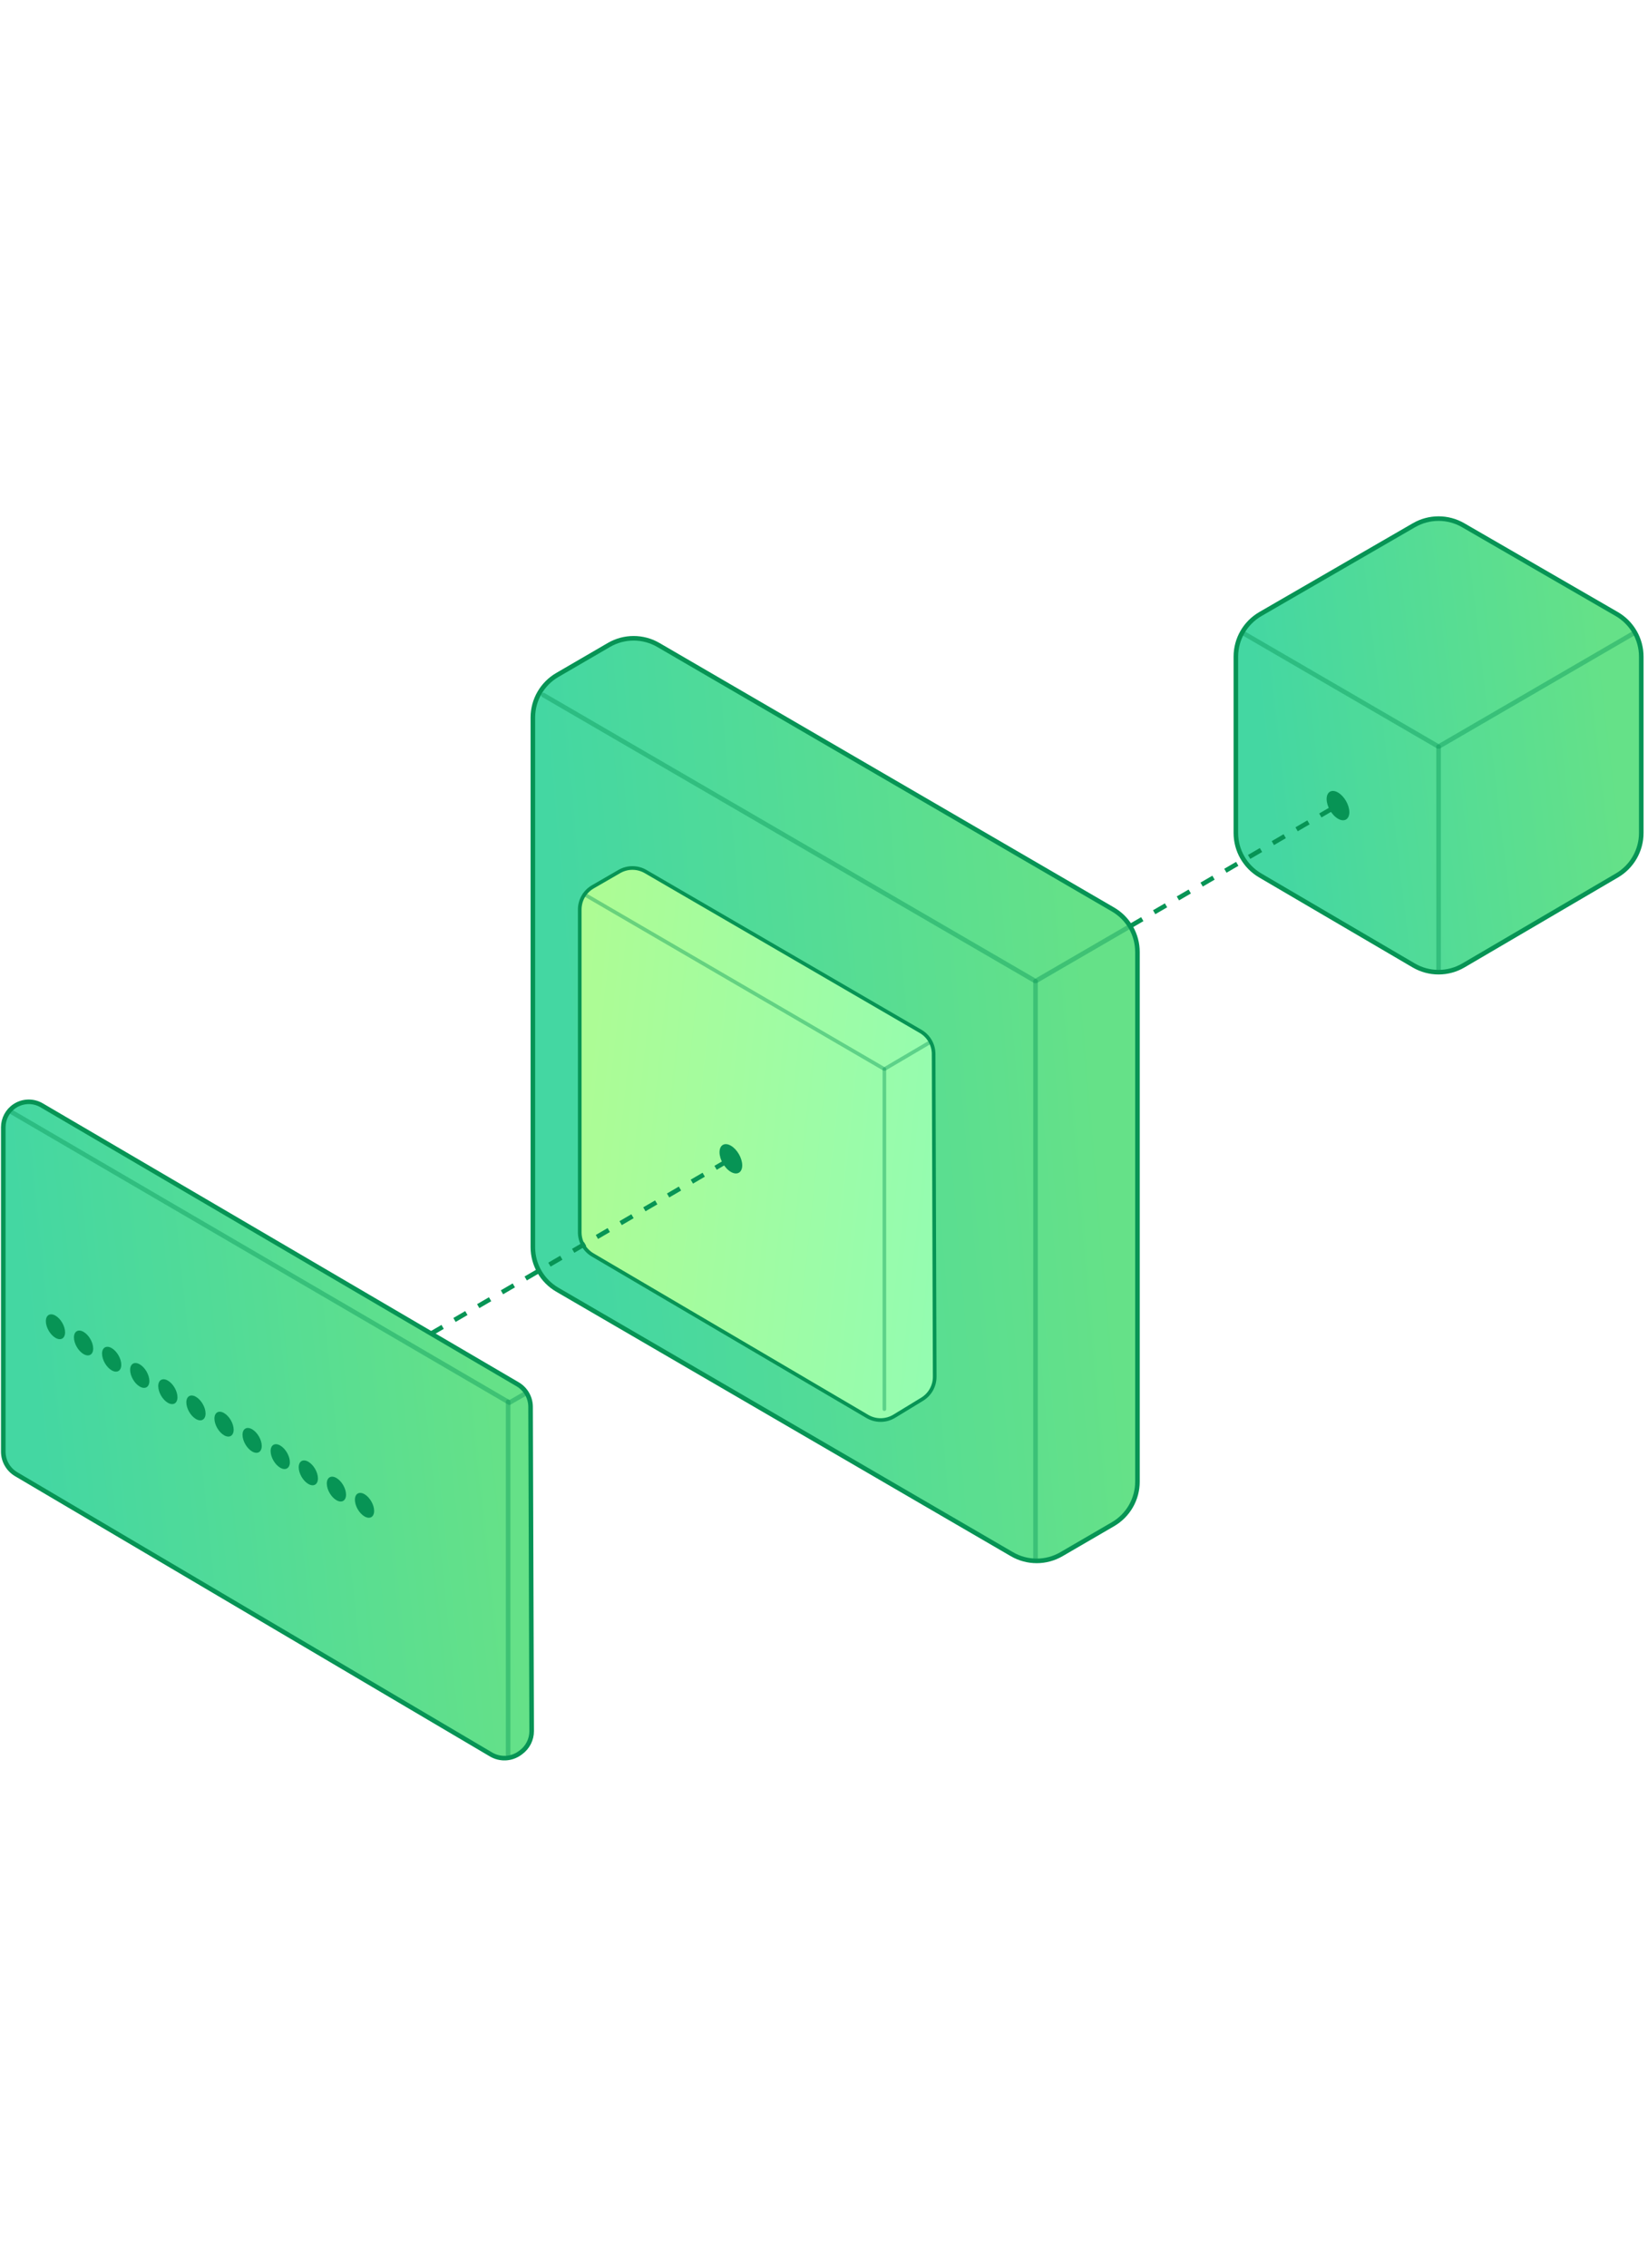 <svg width="360" height="495" viewBox="0 0 360 495" fill="none" xmlns="http://www.w3.org/2000/svg">
<g clip-path="url(#clip0_23_5816)">
<path d="M308.878 114.646L275.333 134.035C272.015 135.954 269.971 139.496 269.971 143.329V181.831C269.971 185.641 271.991 189.166 275.28 191.093L308.825 210.741C312.175 212.704 316.324 212.704 319.674 210.741L353.22 191.093C356.508 189.166 358.528 185.641 358.528 181.831V143.329C358.528 139.496 356.484 135.954 353.166 134.035L319.621 114.646C316.297 112.725 312.201 112.725 308.878 114.646Z" fill="url(#paint0_linear_23_5816)" stroke="#079455"/>
<path opacity="0.4" d="M271.507 138.159L314.249 162.985L356.992 138.159" stroke="#079455" stroke-linecap="round" stroke-linejoin="bevel"/>
<path d="M133.019 140.783L121.742 147.34C118.437 149.262 116.403 152.796 116.403 156.62V272.242C116.403 276.065 118.437 279.599 121.742 281.521L221.065 339.267C224.4 341.206 228.519 341.206 231.855 339.267L243.132 332.71C246.438 330.789 248.471 327.254 248.471 323.431V207.809C248.471 203.986 246.438 200.451 243.132 198.53L143.81 140.783C140.474 138.845 136.355 138.845 133.019 140.783Z" fill="url(#paint1_linear_23_5816)" stroke="#079455"/>
<path d="M135.288 190.239L129.502 193.582C127.731 194.605 126.642 196.494 126.642 198.539V268.998C126.642 271.028 127.716 272.906 129.466 273.934L189.467 309.188C191.285 310.256 193.543 310.238 195.344 309.142L201.434 305.435C203.146 304.393 204.189 302.531 204.182 300.526L203.947 230.063C203.941 228.03 202.856 226.152 201.098 225.131L141.026 190.245C139.253 189.216 137.063 189.213 135.288 190.239Z" fill="url(#paint2_linear_23_5816)" stroke="#079455" stroke-width="0.8"/>
<path d="M113.07 302.168L9.094 241.272C7.257 240.196 4.966 240.263 3.194 241.444C1.646 242.477 0.716 244.214 0.716 246.075V316.866C0.716 318.892 1.787 320.768 3.532 321.797L107.28 382.982C109.245 384.141 111.71 384.023 113.555 382.681L113.78 382.517C115.266 381.436 116.144 379.706 116.137 377.868L115.902 307.088C115.895 305.063 114.818 303.191 113.07 302.168Z" fill="url(#paint3_linear_23_5816)" stroke="#079455"/>
<path opacity="0.4" d="M314.25 162.985V211.871" stroke="#079455" stroke-linecap="round"/>
<path opacity="0.4" d="M226.204 214.175V340.356" stroke="#079455" stroke-linecap="round"/>
<path opacity="0.4" d="M193.187 233.371V307.595" stroke="#079455" stroke-width="0.8" stroke-linecap="round"/>
<path opacity="0.4" d="M118.707 151.724L226.204 214.175L246.936 202.145" stroke="#079455" stroke-linecap="round" stroke-linejoin="bevel"/>
<path opacity="0.4" d="M127.665 195.235L193.187 233.371L202.913 227.652" stroke="#079455" stroke-width="0.8" stroke-linecap="round" stroke-linejoin="bevel"/>
<path d="M12.118 292.036C13.277 292.705 14.217 292.162 14.217 290.823C14.217 289.484 13.277 287.856 12.118 287.187C10.958 286.517 10.018 287.06 10.018 288.399C10.018 289.738 10.958 291.366 12.118 292.036Z" fill="#079455"/>
<path d="M18.255 295.579C19.415 296.249 20.355 295.706 20.355 294.367C20.355 293.028 19.415 291.4 18.255 290.73C17.096 290.061 16.156 290.603 16.156 291.942C16.156 293.281 17.096 294.91 18.255 295.579Z" fill="#079455"/>
<path d="M24.393 299.123C25.552 299.793 26.492 299.25 26.492 297.911C26.492 296.572 25.552 294.944 24.393 294.274C23.233 293.605 22.293 294.148 22.293 295.487C22.293 296.826 23.233 298.454 24.393 299.123Z" fill="#079455"/>
<path d="M30.53 302.667C31.689 303.336 32.629 302.794 32.629 301.455C32.629 300.116 31.689 298.487 30.529 297.818C29.37 297.148 28.43 297.691 28.43 299.03C28.43 300.369 29.37 301.997 30.53 302.667Z" fill="#079455"/>
<path d="M36.667 306.21C37.827 306.88 38.767 306.337 38.766 304.998C38.766 303.659 37.826 302.031 36.667 301.361C35.507 300.692 34.567 301.235 34.567 302.574C34.567 303.913 35.507 305.541 36.667 306.21Z" fill="#079455"/>
<path d="M42.804 309.754C43.964 310.423 44.904 309.881 44.904 308.542C44.904 307.203 43.964 305.575 42.804 304.905C41.644 304.236 40.704 304.778 40.704 306.117C40.705 307.456 41.645 309.084 42.804 309.754Z" fill="#079455"/>
<path d="M48.941 313.297C50.101 313.967 51.041 313.424 51.041 312.085C51.041 310.746 50.101 309.118 48.941 308.449C47.782 307.779 46.842 308.322 46.842 309.661C46.842 311 47.782 312.628 48.941 313.297Z" fill="#079455"/>
<path d="M55.079 316.841C56.238 317.511 57.178 316.968 57.178 315.629C57.178 314.29 56.238 312.662 55.079 311.992C53.919 311.323 52.979 311.865 52.979 313.204C52.979 314.543 53.919 316.171 55.079 316.841Z" fill="#079455"/>
<path d="M61.216 320.385C62.376 321.054 63.316 320.511 63.316 319.172C63.315 317.833 62.375 316.205 61.216 315.536C60.056 314.866 59.116 315.409 59.116 316.748C59.116 318.087 60.056 319.715 61.216 320.385Z" fill="#079455"/>
<path d="M67.353 323.928C68.513 324.598 69.453 324.055 69.453 322.716C69.453 321.377 68.513 319.749 67.353 319.079C66.194 318.41 65.254 318.952 65.254 320.291C65.254 321.63 66.194 323.258 67.353 323.928Z" fill="#079455"/>
<path d="M73.49 327.472C74.65 328.142 75.59 327.599 75.59 326.26C75.59 324.921 74.65 323.293 73.49 322.623C72.331 321.954 71.391 322.497 71.391 323.836C71.391 325.175 72.331 326.803 73.49 327.472Z" fill="#079455"/>
<path d="M79.628 331.016C80.788 331.685 81.728 331.143 81.728 329.804C81.728 328.465 80.787 326.836 79.628 326.167C78.468 325.497 77.528 326.04 77.528 327.379C77.528 328.718 78.469 330.346 79.628 331.016Z" fill="#079455"/>
<path d="M292.279 178.715C293.648 179.506 294.758 178.865 294.758 177.284C294.758 175.703 293.648 173.781 292.279 172.991C290.91 172.2 289.8 172.841 289.8 174.422C289.8 176.003 290.91 177.925 292.279 178.715Z" fill="#079455"/>
<path d="M159.658 255.812C161.027 256.603 162.137 255.962 162.137 254.381C162.137 252.8 161.027 250.878 159.658 250.088C158.289 249.297 157.179 249.938 157.18 251.519C157.18 253.1 158.289 255.022 159.658 255.812Z" fill="#079455"/>
<path d="M94.098 291.15L159.216 253.225" stroke="#079455" stroke-linejoin="round" stroke-dasharray="3 3"/>
<path d="M246.936 202.145L292.238 175.783" stroke="#079455" stroke-dasharray="3 3"/>
<path opacity="0.4" d="M111 306L111 383" stroke="#079455" stroke-linecap="round"/>
<path opacity="0.4" d="M2.251 242.585L111.284 306.177L114.612 304.267" stroke="#079455" stroke-linecap="round" stroke-linejoin="round"/>
</g>
<defs>
<linearGradient id="paint0_linear_23_5816" x1="269.971" y1="113.114" x2="345.813" y2="104.215" gradientUnits="userSpaceOnUse">
<stop stop-color="#44D7A2"/>
<stop offset="1" stop-color="#65E188"/>
</linearGradient>
<linearGradient id="paint1_linear_23_5816" x1="116.403" y1="139.145" x2="230.225" y2="129.353" gradientUnits="userSpaceOnUse">
<stop stop-color="#44D7A2"/>
<stop offset="1" stop-color="#65E188"/>
</linearGradient>
<linearGradient id="paint2_linear_23_5816" x1="126.642" y1="189.471" x2="215.857" y2="198.844" gradientUnits="userSpaceOnUse">
<stop stop-color="#AEFC93"/>
<stop offset="1" stop-color="#93FCB1"/>
</linearGradient>
<linearGradient id="paint3_linear_23_5816" x1="0.716" y1="240.378" x2="99.82" y2="229.904" gradientUnits="userSpaceOnUse">
<stop stop-color="#44D7A2"/>
<stop offset="1" stop-color="#65E188"/>
</linearGradient>
<clipPath id="clip0_23_5816">
<rect width="359.22" height="495" fill="white"/>
</clipPath>
</defs>
</svg>
